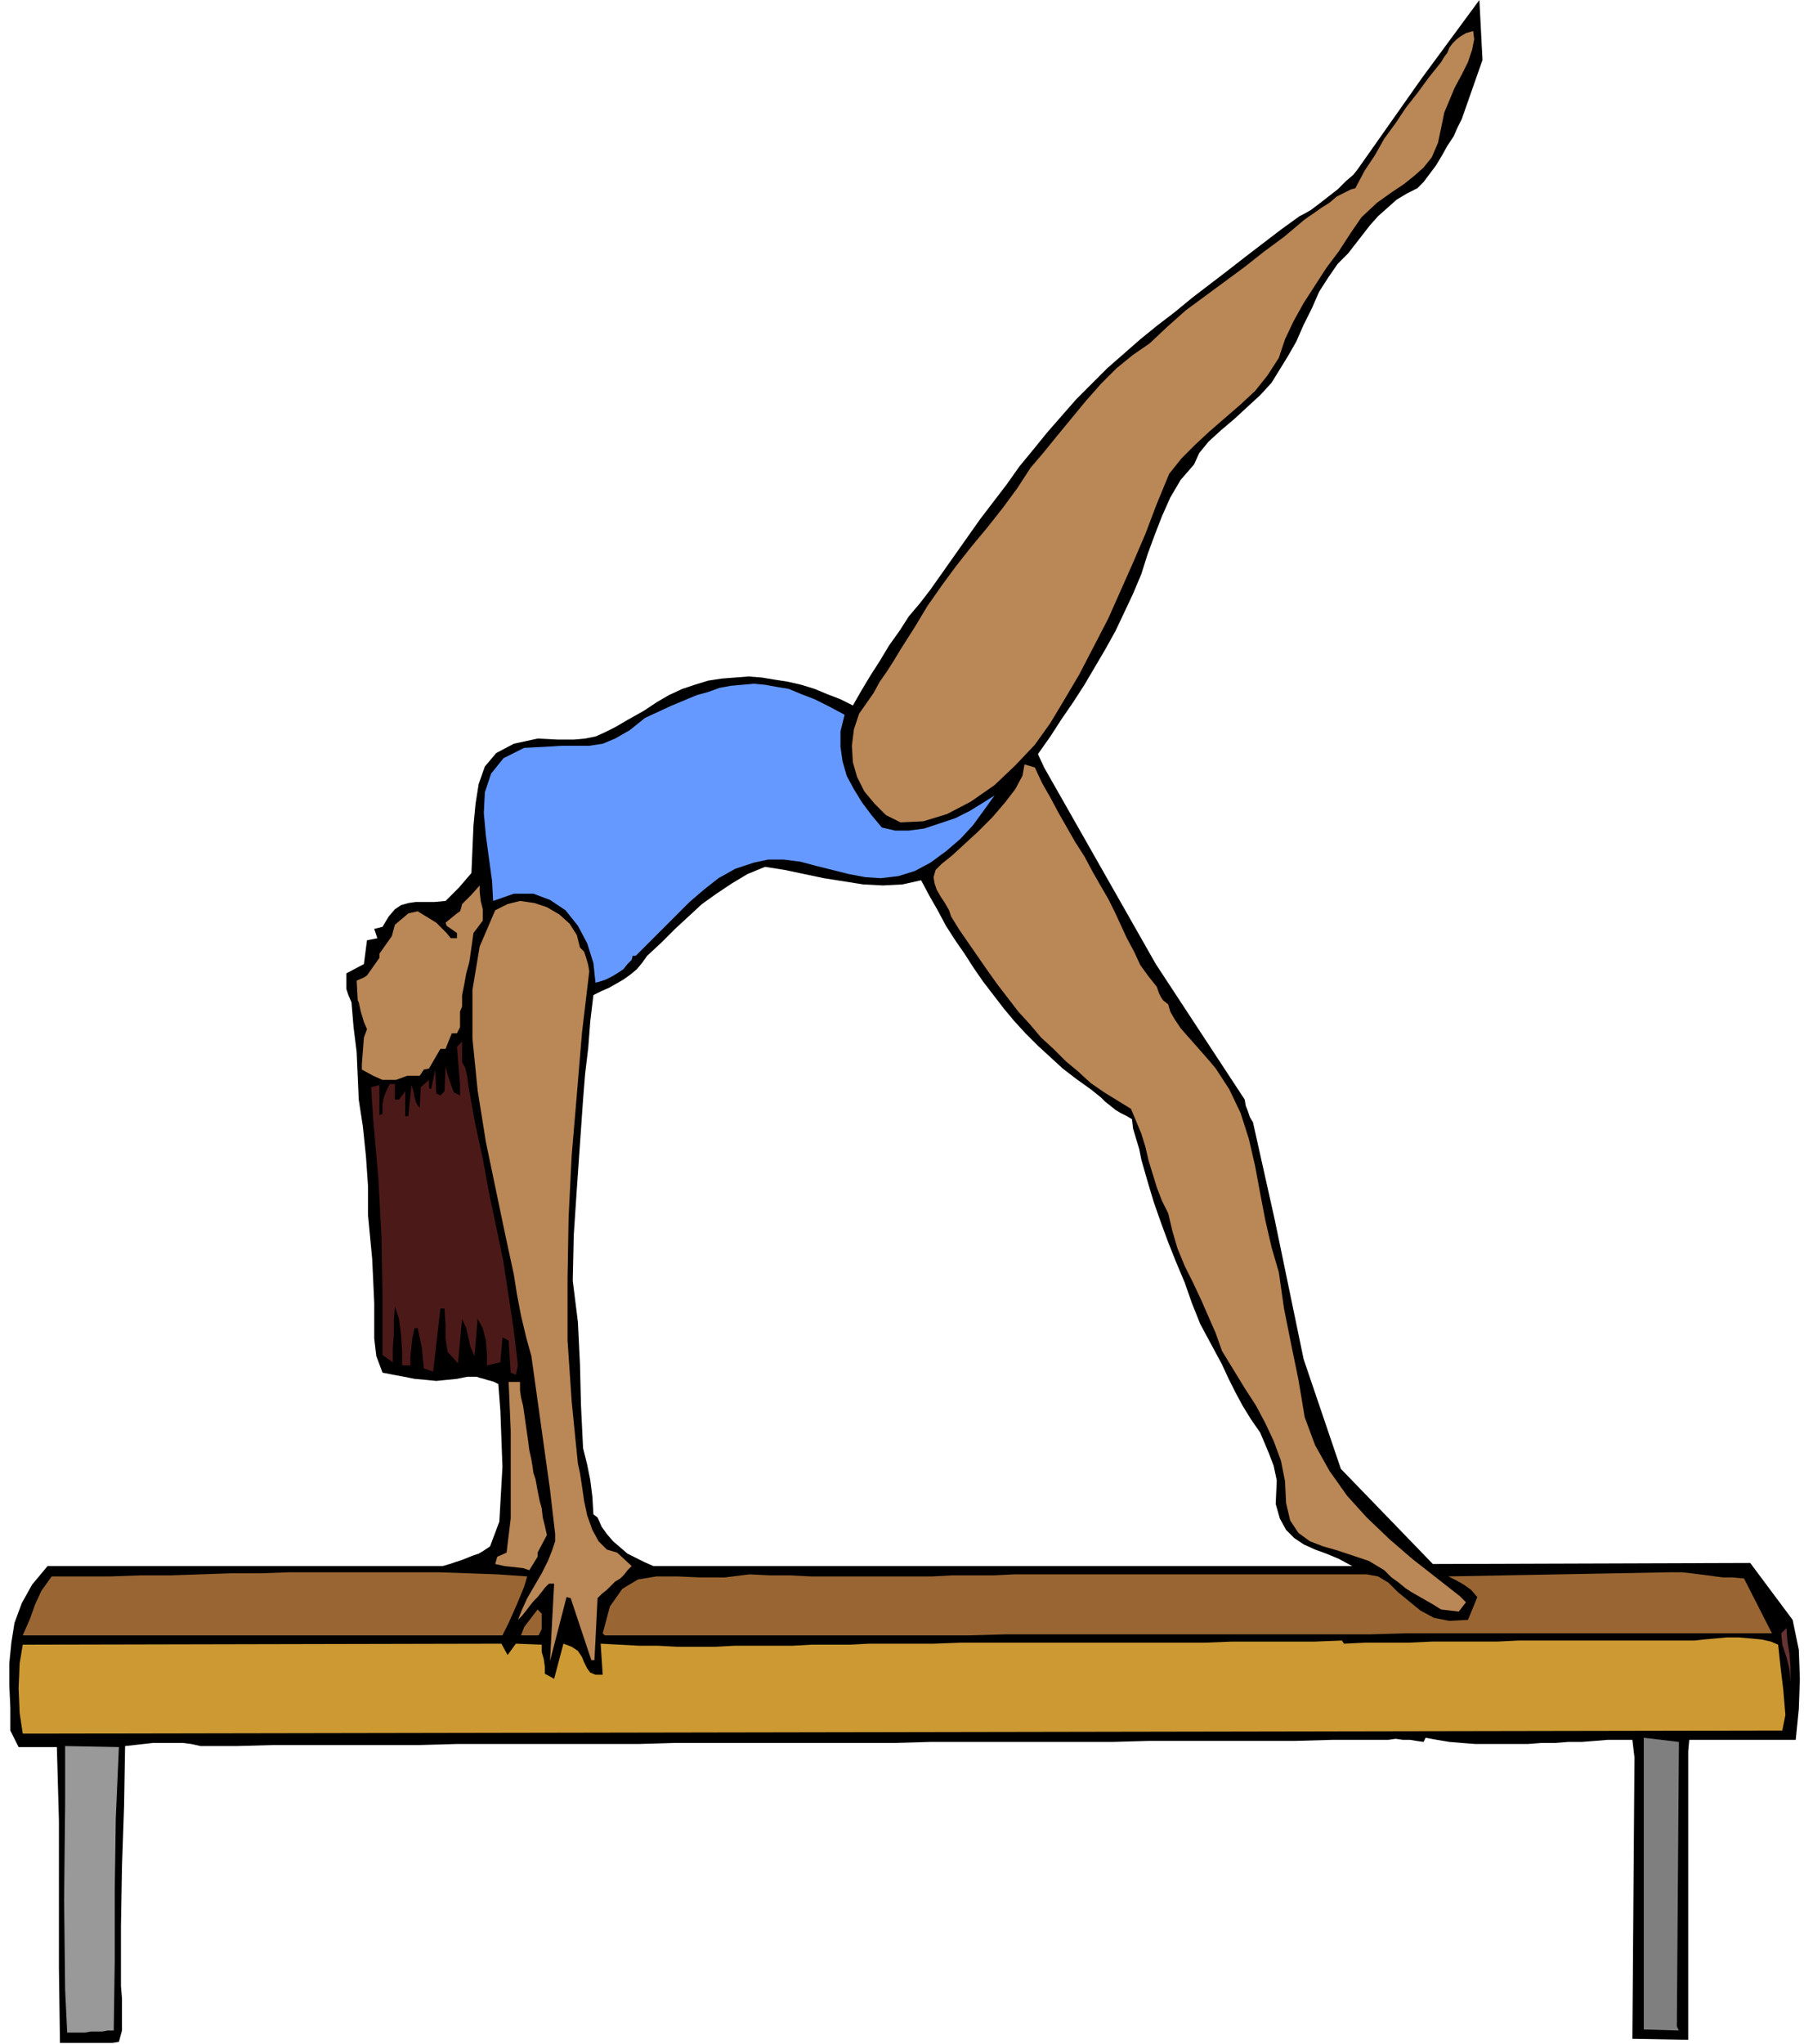 <svg xmlns="http://www.w3.org/2000/svg" fill-rule="evenodd" height="1.976in" preserveAspectRatio="none" stroke-linecap="round" viewBox="0 0 1745 1976" width="167.52"><style>.pen1{stroke:none}.brush7{fill:#ba8756}</style><path class="pen1" style="fill:#000" d="m356 1175 2 21 2 21 1 21 1 22v34l2 17 6 16 10 2 11 2 10 2 11 1 10 1 10-1 10-1 10-2h9l3 1 4 1 3 1 4 1 3 1 4 2 2 26 2 54-3 53-9 24-6 4-5 3-6 2-5 2-5 2-6 2-6 2-7 2H46l-15 18-10 18-7 19-3 19-2 20v21l1 22v22l8 16h37l2 71v143l1 72h51l6-1 3-11v-31l-1-12v-58l1-58 2-58 1-58 9-1 9-1 9-1h29l8 1 9 2h35l36-1h141l36-1h176l35-1h212l35-1h176l36-1h141l36-1h54l7-1 7 1h7l6 1 7 1 2-4 11 2 12 2 12 1 13 1h51l13-1h13l13-1h13l13-1 12-1h24l2 17-2 272 54 1v-279l1-11h103l3-30 1-29-1-28-6-29-41-55-307 1-89-92-36-106-28-135-21-94-3-5-2-6-2-5-1-6-86-131-108-190-6-13 12-17 11-17 11-16 11-17 10-17 10-17 10-18 9-19 8-17 8-19 6-19 7-19 7-18 8-18 10-17 13-15 5-11 9-11 12-11 13-11 13-12 12-11 11-12 8-13 8-13 8-14 7-16 8-16 7-16 9-14 9-13 10-10 7-9 7-9 7-9 8-9 9-8 9-8 10-6 10-5 6-6 6-8 6-8 6-10 5-9 6-9 4-9 4-8 20-57-3-58-56 76-62 88-4 5-7 6-8 8-9 7-9 7-8 6-7 4-4 2-18 13-17 13-17 13-18 14-17 13-17 13-17 14-17 13-16 13-16 14-16 14-15 15-15 15-14 16-14 16-13 16-14 17-12 17-13 17-13 17-12 17-12 17-12 17-12 17-10 13-11 13-9 14-10 14-9 15-9 14-9 15-8 14-12-6-13-5-12-5-13-4-13-3-13-2-12-2-13-1-13 1-13 1-13 2-13 4-12 4-13 6-12 7-12 8-16 9-12 7-10 5-9 4-10 2-11 1h-15l-20-1-23 5-17 9-11 13-6 17-3 19-2 21-1 23-1 23-6 7-6 7-7 7-6 6-11 1h-18l-7 1-7 2-6 4-6 7-6 10-8 2 3 9-10 2-3 23-17 9v15l2 6 3 7 2 24 3 24 1 23 1 23h217l2-25 3-25 2-26 3-25 8-4 7-3 7-4 7-4 7-5 6-5 5-6 5-7 14-13 13-13 13-12 13-12 14-10 15-10 15-9 17-7 19 3 19 4 19 4 19 3 19 3 19 1 19-1 18-4 8 15 8 14 8 15 9 14 9 13 9 14 9 13 10 13 10 13 10 12 11 12 12 12 12 11 12 11 13 10 14 10 5 4 5 4 4 4 5 4 5 4 5 3 6 3 5 3 1 9 3 10 3 10 2 10 6 21 6 20 7 20 7 19 8 20 8 19 7 20 8 20 7 13 7 13 7 13 6 13 7 14 7 13 8 13 9 13 8 19 5 13 3 14-1 23 4 14 6 11 8 8 9 6 11 5 11 4 12 5 13 7H632l-9-4-8-4-8-4-7-6-7-6-6-7-5-7-4-9-4-3-1-17-2-16-3-15-4-16-2-41-1-40-2-41-5-40 1-44 3-45 3-43 3-43H347l4 26 3 29 2 29v28z"/><path class="pen1" style="fill:#999" d="m65 1965-2-41-1-87 1-93v-56l52 1-3 69-1 68v69l-1 68h-6l-5 1H88l-6 1H65z"/><path class="pen1" style="fill:#7f7f7f" d="M1590 1962v-282l34 4-2 275 2 4-34-1z"/><path class="pen1" style="fill:#c93" d="m22 1676-3-20-1-24 1-24 3-18 463-1 6 11 8-11 25 1v7l2 7 1 7v7l9 5 9-34 8 3 6 4 4 6 2 5 3 6 3 4 5 2h7l-2-30 18 1 19 1h18l19 1h37l19-1h56l18-1h37l19-1h62l27-1h236l26-1h80l26-1 2 3 21-1h42l22-1h63l21-1h170l9-1 11-1 11-1h12l12 1 10 1 9 2 7 3 2 19 3 25 2 24-3 15-1681 3H22z"/><path class="pen1" style="fill:#633" d="m1732 1626-1-12-3-12-4-12-1-11 5-5 1 13 2 12 1 13v14z"/><path class="pen1 brush7" d="m572 1605-20-60-4-1-16 62 4-75h-5l-4 4-3 4-4 5-4 4-4 5-3 4-4 5-4 4 4-10 5-11 7-12 7-12 6-12 4-10 3-9v-7l-5-43-6-43-6-43-6-43-5-18-5-21-4-21-3-19-8-37-9-43-10-48-8-50-5-50v-47l7-42 15-35 12-6 12-3 14 2 12 4 12 7 10 9 7 11 3 12 4 4 2 6 2 7 1 6-7 59-5 60-5 59-3 60-1 59v60l4 59 6 60 2 9 2 13 2 14 3 14 5 14 6 11 8 8 10 3 14 13-4 4-3 4-4 4-5 3-4 4-4 4-5 4-4 4-3 60h-3z"/><path class="pen1" d="M28 1581h-6l7-16 5-14 6-13 10-14h57l29-1h29l29-1 29-1h29l28-1h144l29 1 28 1 29 2-3 10-7 17-8 18-6 12H28zm476 0 3-8 13-17 4 4v15l-3 6h-17zm81 0-2-2 7-26 12-17 15-9 18-3h20l22 1h24l24-3 20 1h19l20 1h118l19-1h40l20-1h341l11 2 10 6 9 9 11 9 11 9 13 7 15 3 18-1 9-22-6-7-7-5-7-4-8-4 215-4h11l9 1 8 1 8 1 7 1 8 1h9l11 1 27 53h-354l-35 1H973l-36 1H585z" style="fill:#963"/><path class="pen1 brush7" d="m1394 1556-8-5-7-4-7-4-7-4-6-4-6-5-7-5-7-7-15-9-15-5-15-5-14-4-13-5-11-8-8-12-4-17-1-21-4-20-7-19-8-17-9-17-11-17-11-18-11-18-6-17-7-16-7-16-8-17-8-16-7-17-5-17-4-17-6-12-5-13-4-13-4-13-3-13-4-13-5-12-5-12-13-8-13-8-13-9-12-11-12-10-12-12-12-11-11-13-11-12-10-13-10-13-10-14-9-13-9-13-9-13-8-13-2-6-4-7-4-6-4-7-2-6-1-6 2-7 6-6 10-8 12-11 13-12 14-14 12-14 10-13 7-13 2-11 10 3 7 15 8 14 8 15 8 14 8 14 9 14 8 15 8 14 7 12 6 12 6 13 6 13 7 13 6 13 8 11 8 10 2 6 2 4 2 3 5 4 2 7 4 7 6 9 7 8 8 9 7 8 7 8 5 6 13 20 11 23 8 25 6 26 5 27 5 26 6 26 7 24 5 35 7 35 7 34 6 36 10 27 14 25 17 24 19 21 22 21 22 19 23 18 23 18 6 6-7 9-17-2zm-888-40-18-2-9-2 2-7 9-4 4-33v-85l-2-47h11v8l1 7 2 8 1 7 3 21 1 7 1 8 2 9 1 6 1 7 2 6 2 11 2 10 2 7 1 9 2 8 2 9-9 17v4l-8 13-6-2z"/><path class="pen1" style="fill:#4c1919" d="m494 1327-2-31-6-3-2 24-13 3v-11l-1-13-3-12-5-9-3 36-4-9-2-9-2-9-4-9-4 43-10-11-2-13v-13l-1-16h-4l-7 61-9-3-1-10-1-10-2-10-2-9h-3l-2 9-1 9-1 9v9h-8v-13l-1-16-2-16-4-12-1 13v14l-1 13v14l-10-7v-57l-1-57-3-57-5-57-2-31 8-2v29l3-1v-9l1-6 2-6 4-8h5v15h4l6-8v24h3l3-30 2 6 1 6 2 6 3 4 1-20 8-7v8l2 1 4-19 1 23 4 2 4-4 1-24 2 8 3 9 3 8 6 3v-11l-1-12-1-12-1-12 5-5v20l3 5 2 9 1 8 1 6 6 33 7 32 6 33 7 33 7 34 5 33 5 33 4 34-2 9-5-2z"/><path class="pen1 brush7" d="m370 1044-9-4-11-6v-5l2-26 3-8-3-7-3-10-2-9-1-2-1-19 7-3 3-2 12-17v-4l12-17 3-11 13-11 9-2 18 11 10 10 4 5h6v-5l-10-7-1-3 11-9 3-2 1-3 1-4 3-3 6-6 8-9v6l1 9 2 8v11l-9 12-4 28-3 11-2 11-2 10v11l-2 5v15l-3 6h-5l-6 15h-5l-11 19-5 1-4 6h-12l-11 4h-13z"/><path class="pen1" style="fill:#69f" d="m576 950-2-19-6-19-9-17-12-15-15-10-16-6h-19l-20 7-1-19-3-22-3-22-2-22 1-20 6-18 12-15 20-10 20-1 16-1h27l13-2 12-5 14-8 15-12 13-6 13-6 12-5 12-5 11-3 11-4 11-2 11-1 11-1 11 1 11 2 12 2 12 5 13 5 14 7 15 8-4 16v15l2 14 4 14 7 13 8 13 9 12 10 12 13 3h13l15-2 15-5 15-5 14-7 13-8 11-7-10 14-11 15-12 13-14 12-15 11-15 8-16 5-17 2-15-1-16-3-16-4-16-4-15-4-16-2h-15l-14 3-18 6-16 9-14 11-14 12-13 13-13 13-13 13-13 13h-3l-1 4-4 4-4 5-6 4-5 3-6 3-6 2-4 1z"/><path class="pen1 brush7" d="m871 795-14-7-11-11-10-12-7-14-4-14-1-16 2-16 5-15 7-10 7-10 6-11 7-10 7-11 6-10 7-11 7-11 12-20 14-20 14-19 15-19 15-18 15-19 14-19 13-20 12-14 13-16 14-17 14-17 15-17 15-15 16-13 16-11 17-16 18-16 19-14 19-14 19-14 19-15 19-14 19-16 4-3 6-4 7-5 8-5 7-6 8-4 6-3 4-1 9-17 10-15 9-16 11-15 10-15 11-14 11-15 12-15 3-5 3-4 2-5 3-4 4-4 4-3 5-3 7-2 1 8-2 10-4 12-6 12-7 13-5 12-5 12-2 10-4 19-6 14-8 10-9 8-10 8-12 8-14 10-15 14-11 16-11 17-12 16-11 17-11 17-10 18-8 17-6 18-11 17-12 15-14 13-15 13-15 13-14 13-13 13-12 15-12 29-11 29-12 28-12 27-12 27-14 27-14 27-16 27-12 20-15 21-19 20-20 19-23 16-23 12-23 7-22 1z"/></svg>
